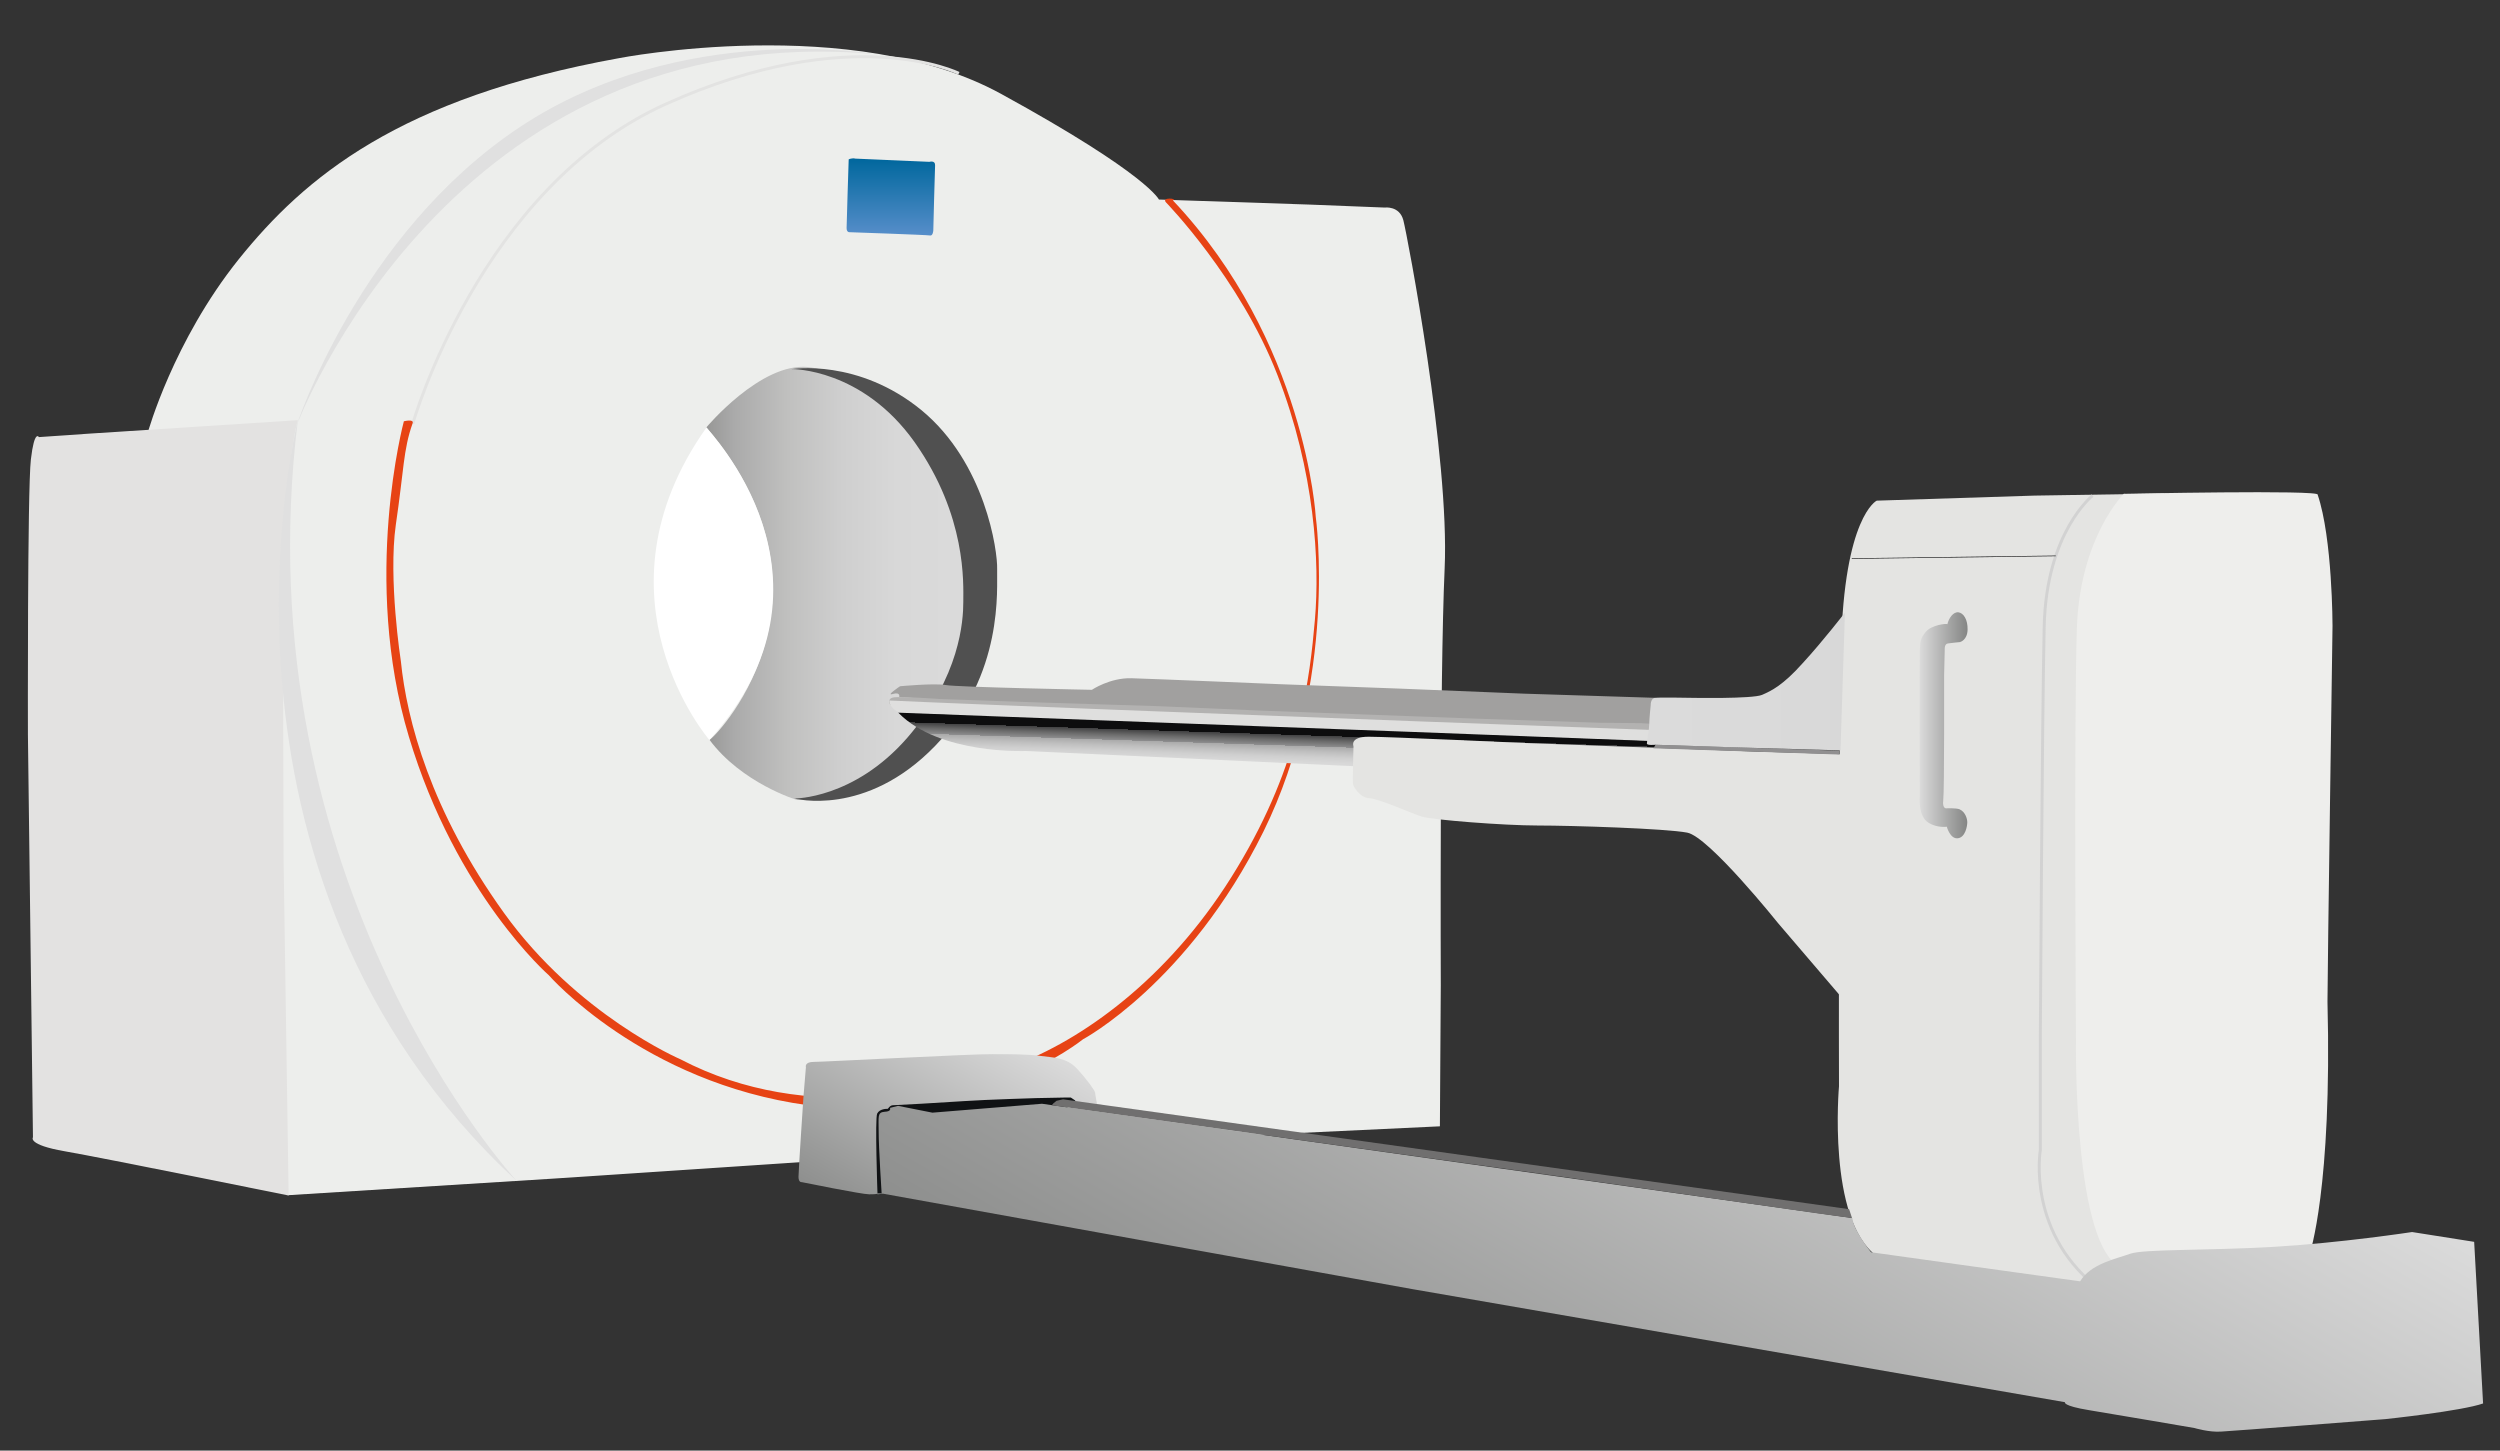 <?xml version="1.0" encoding="UTF-8"?>
<svg id="Calque_2" xmlns="http://www.w3.org/2000/svg" version="1.1" xmlns:xlink="http://www.w3.org/1999/xlink" viewBox="0 0 841.9 488.5">
  <rect x="0" y="0" width="841.9" height="488.5" fill="#333333" stroke="none"/>
  <!-- Generator: Adobe Illustrator 29.6.1, SVG Export Plug-In . SVG Version: 2.1.1 Build 9)  -->
  <defs>
    <style>
      .st0 {
        fill: #b3b2b1;
      }

      .st1 {
        stroke: #d2d2d2;
      }

      .st1, .st2, .st3 {
        fill: none;
        stroke-miterlimit: 10;
      }

      .st4 {
        fill: #706f6f;
      }

      .st5 {
        fill: url(#Dégradé_sans_nom_25);
      }

      .st6 {
        fill: #eeeeec;
      }

      .st7 {
        fill: url(#Dégradé_sans_nom_254);
      }

      .st8 {
        fill: #fff;
      }

      .st9 {
        fill: #edeeec;
      }

      .st2 {
        stroke: #e3e3e2;
      }

      .st10 {
        fill: #e74314;
      }

      .st11 {
        fill: #101214;
      }

      .st12 {
        fill: #e0e0e0;
      }

      .st13 {
        fill: #505050;
      }

      .st14 {
        fill: url(#Dégradé_sans_nom_251);
      }

      .st15 {
        fill: url(#Dégradé_sans_nom_149);
      }

      .st16 {
        fill: url(#Dégradé_sans_nom_122);
      }

      .st17 {
        fill: url(#Dégradé_sans_nom_48);
      }

      .st18 {
        fill: url(#Dégradé_sans_nom_114);
      }

      .st19 {
        fill: #e4e4e2;
      }

      .st20 {
        fill: #919091;
      }

      .st21 {
        fill: #dfdfde;
      }

      .st22 {
        fill: #a1a09f;
      }

      .st3 {
        stroke: #08090a;
        stroke-width: .2px;
      }

      .st23 {
        fill: #e3e2e1;
      }
    </style>
    <linearGradient id="Dégradé_sans_nom_149" data-name="Dégradé sans nom 149" x1="329.6" y1="196.5" x2="237.9" y2="196.5" gradientUnits="userSpaceOnUse">
      <stop offset="0" stop-color="#dbdbdb"/>
      <stop offset=".3" stop-color="#d8d8d8"/>
      <stop offset=".5" stop-color="#cfcfcf"/>
      <stop offset=".7" stop-color="#c0c0bf"/>
      <stop offset=".9" stop-color="#aaa"/>
      <stop offset="1" stop-color="#979796"/>
    </linearGradient>
    <linearGradient id="Dégradé_sans_nom_25" data-name="Dégradé sans nom 25" x1="333.6" y1="342.4" x2="293.5" y2="411.9" gradientUnits="userSpaceOnUse">
      <stop offset="0" stop-color="#dbdbdb"/>
      <stop offset="1" stop-color="#8e8f8e"/>
    </linearGradient>
    <linearGradient id="Dégradé_sans_nom_251" data-name="Dégradé sans nom 25" x1="635.4" y1="303.9" x2="508.4" y2="524" xlink:href="#Dégradé_sans_nom_25"/>
    <linearGradient id="Dégradé_sans_nom_122" data-name="Dégradé sans nom 122" x1="430.1" y1="258.3" x2="430.7" y2="240" gradientUnits="userSpaceOnUse">
      <stop offset="0" stop-color="#dbdbdb"/>
      <stop offset=".1" stop-color="#d8d8d8"/>
      <stop offset=".2" stop-color="#cfcfcf"/>
      <stop offset=".3" stop-color="#bfbfbf"/>
      <stop offset=".4" stop-color="#aaa"/>
      <stop offset=".4" stop-color="#8d8d8e"/>
      <stop offset=".5" stop-color="#6b6b6b"/>
      <stop offset=".6" stop-color="#424243"/>
      <stop offset=".6" stop-color="#141415"/>
      <stop offset=".6" stop-color="#0d0d0e"/>
    </linearGradient>
    <linearGradient id="Dégradé_sans_nom_48" data-name="Dégradé sans nom 48" x1="646.5" y1="244.3" x2="662.6" y2="244.3" gradientUnits="userSpaceOnUse">
      <stop offset="0" stop-color="#dbdbdb"/>
      <stop offset="1" stop-color="#848584"/>
    </linearGradient>
    <linearGradient id="Dégradé_sans_nom_114" data-name="Dégradé sans nom 114" x1="554.6" y1="229.5" x2="621.4" y2="229.5" gradientUnits="userSpaceOnUse">
      <stop offset="0" stop-color="#dbdbdb"/>
      <stop offset=".9" stop-color="#d9d9d9"/>
      <stop offset="1" stop-color="#d7d7d7"/>
    </linearGradient>
    <linearGradient id="Dégradé_sans_nom_254" data-name="Dégradé sans nom 254" x1="299.9" y1="79.4" x2="299.9" y2="53.4" gradientUnits="userSpaceOnUse">
      <stop offset="0" stop-color="#578eca"/>
      <stop offset="1" stop-color="#00679d"/>
    </linearGradient>
  </defs>
  <path class="st9" d="M390.3,67.2l50.8,1.7,25.2,1s5-.7,6.3,4.3,15.6,79.7,13.9,117.2c-1.7,37.5-1.3,140.4-1.3,140.4l-.3,47.5-118.5,5.6-179.9,12-89.6,5.6-8.6-56.8-30.2-193.5-8.3-6.6s8.5-30.7,30.6-58.3c22.2-27.6,54-54.3,128-67.7,0,0,78.7-15.4,128.7,12,50,27.4,53.3,35.8,53.3,35.8Z"/>
  <path class="st15" d="M237.9,143.9s18.3-21.9,34.2-20.3,41.5,23.6,41.5,23.6l13.9,27.2,1.3,16.9.7,20.6-9.6,22.6-17.6,21.6-17.6,10.6-16.3,2.7s-18.6-5.6-29.5-20.3c.3,1,48.5-46.8-1-105.2Z"/>
  <path class="st13" d="M266.6,124.3s22.4-3.7,43.8,13.9c21.4,17.7,25.6,47.3,25.4,53.5s2.5,35.4-20.9,59.5c-23.4,24.2-47.4,17.7-47.4,17.7,0,0,20,.2,38-20.4,17.9-20.7,18.9-39.6,18.9-45.8s1.2-28.9-16.4-53.8c-17.7-24.9-41.3-24.6-41.3-24.6Z"/>
  <path class="st2" d="M322.9,24.7s-35.9-17.9-98.6,10.3c-62.7,28.2-85.3,107.7-85.3,107.7"/>
  <path class="st10" d="M136,141.9s-14.3,53.1,1.7,106.2c15.9,53.1,47.1,80.3,47.1,80.3,0,0,31.5,36.2,87.3,43.8,55.8,7.6,92.6-22.2,92.6-22.2,0,0,35.5-18.9,60.8-70,25.2-51.1,17.6-105.9,17.6-105.9,0,0-3.3-59.1-48.1-106.6,1.7-.7-4.1-1.2-2.3.7,0,0,24.9,25.6,37.5,58.1,12.6,32.5,14.3,63.1,12.6,82.5-1.7,19.4-4.8,48-26.1,83.3-21.2,35.4-49.8,56.6-73.2,65.9-23.4,9.3-71,21.4-114.4-1.3,0,0-34.7-14.9-59.4-49.3-24.7-34.4-32.7-64.9-34.7-84.7,0,0-4.3-27.7-1.7-46,2.7-18.3,2.5-25.2,5.6-34,.8-1.8-3-.8-3-.8Z"/>
  <path class="st19" d="M729,166.2l-43.9.7-53.1,1.7s-11,5.3-12,49.5-.7,147.7-.7,147.7c0,0-4,44.8,12.6,57.1,16.6,12.3,89,11.3,89,11.3l8.6-8-.6-259.9Z"/>
  <path class="st6" d="M715.3,166.2s-14.9,14.6-15.9,45.5c-1,30.9-.3,138.8-.3,138.8,0,0-1,70.7,15.6,76.4,16.6,5.6,63.1-4.6,63.1-4.6,0,0,7.6-22.2,6-85,0-9.6,1.7-126.5,1.7-126.5,0,0,0-29.5-5-44.2,1.3-1.7-65.1-.3-65.1-.3Z"/>
  <path class="st1" d="M704.7,166.9s-15.6,12.2-16.3,44.1-1.3,137.8-1.3,137.8v38.5s-5,28.9,21.2,47.8"/>
  <path class="st5" d="M295.5,402s-.3.2-2.8.2-22.7-4.1-22.7-4.1c0,0-1.1.2-1.1-1.8s1.7-27.3,1.7-27.3l.8-9.6s-.6-1.8,2.7-1.8,53.8-2.7,60-2.6c6.2,0,12.2,0,16.4.6,4.1.6,8.6.4,12.2,4.3,3.6,3.9,6.1,7.5,6.1,8.1s.7,4.1.7,4.1l-71,4.6-1.3,25.3-1.7.2Z"/>
  <path class="st11" d="M296.9,401.9h-1.4c0,0-.9-25.3-.1-26.9s3.1-1.6,3.6-1.6c0,0,.7-1.2,1.7-1.2s16.7-.9,24.1-1.4c7.3-.5,24.1-1,24.1-1l10-.2h1.7l1.5,1v1.1l-65.1,30.2Z"/>
  <path class="st14" d="M836.2,472.6l-3-54.4-20.9-3.3s-24.2,3.7-46.8,5c-22.6,1.3-43.5.7-48.1,2.3-4.6,1.7-13.3,3.3-16.9,9.3-.3,0-70.4-9.8-70.4-9.8,0,0-6-7.5-6.3-11.5l-272.9-38.5-36.9,3-11.6-2.3-2.7.7s.7,1.2-1.8,1.3c-2.5.2-2,1.5-2,6.8s1,20.7,1,20.7l178.6,32.2,219.9,38.1s-1,1.2,8.2,2.7c9.2,1.5,35.4,6,35.4,6,0,0,5,1.5,9,1.2,4-.2,55.3-4.2,55.3-4.2,0,0,25.7-2.7,33-5.3Z"/>
  <polygon class="st4" points="623.7 410.2 622.7 407.2 499 389.9 358 370.2 355.8 370.7 354.8 371.5 354.2 372.2 427.6 382.5 523.4 395.9 612.7 408.7 623.7 410.2"/>
  <path class="st22" d="M302.8,234.8s.6-1.9-2.1-1.1,2.4-2.6,2.4-2.6c0,0,11.6-1.1,15.4-.4s49.2,1.6,49.2,1.6c0,0,6.1-4.1,13.3-3.9s49.9,2,49.9,2l40.6,1.5,41.8,1.7,44.1,1.4,2.3,7.9-1.9.7-21.8.9-112.5-4.6-92.1-3-28.6-2.2Z"/>
  <line class="st3" x1="623.6" y1="188.1" x2="692.3" y2="187.2"/>
  <path class="st0" d="M299.8,237.4s-1.2-2,.9-2.5,15.8.5,15.8.5l34.6,1.2,38.7,1.2,34.6,1.5,32.1,1.2,40.2,1.5,42.2,1.4,20.9.2-4,3.7-54.8-2.5-149.6-5.7-46.2-1.2-5.5-.6Z"/>
  <path class="st21" d="M556.4,249.7l-158.6-5.7-94.6-3.9s-3.7-1.4-3.7-4.2c.1.1,75.4,3.1,75.4,3.1l102.1,3.9,81.2,3-1.7,3.9Z"/>
  <path class="st16" d="M302.5,240l84.7,3.2,86.3,3.2,83.8,3.2,1.2,3.8-94.6,5-118.5-5.5s-28.9,1.3-42.8-12.8Z"/>
  <path class="st17" d="M660.1,216.2s2.4-.6,2.5-4.1-1.4-5.7-3.1-5.9-3.2,1.9-3.7,4c-.2-.3-5.3.2-7.3,2.6s-1.9,3.6-2,7.6,0,47.7,0,47.7c0,0-.7,6.9,3,9,2.9,1.8,6.1,1.3,6.1,1.3,0,0,1.1,4.2,3.7,3.9s3.2-4.2,3.2-5.4-.7-3.6-2.7-4.4c-1.2-.4-4.1-.3-4.1-.3,0,0-1.7.5-1.3-2.7s.3-42.1.3-42.1l.2-8.5s-.2-2,1-2.2,4.4-.5,4.4-.5Z"/>
  <path class="st19" d="M619.5,335.1l-20.7-24.2s-23.3-29.1-30.6-30.5c-7.3-1.4-38.8-2.4-50.3-2.4s-35.6-1.9-39.1-3c-3.5-1.1-14.6-6.1-17.7-6.2-3.1-.1-5.4-3.9-5.5-4.9s.2-12.6.2-12.6c0,0-1.4-3.2,5.1-3.2s52.4,2.1,52.4,2.1l78.1,2.9,29.6.9-1.6,81Z"/>
  <polygon class="st20" points="557.5 250.8 557 251.7 556.8 252 619.5 254.1 619.5 252.8 557.5 250.8"/>
  <path class="st18" d="M619.9,252.7l-38.3-1.1-24.1-.8s-2.9.3-2.9-.4.8-4.9.8-6.6.5-6.4.5-6.4c0,0-.1-2.2,1.5-2.4s12.1,0,12.1,0c0,0,20.7.4,23.9-1s7-3.2,13.7-10.7c6.8-7.4,14.2-17,14.2-17l-1.5,46.5Z"/>
  <path class="st23" d="M100.2,141.5l-69.7,4.5-17.4,1.2s-1.5-2.7-2.7,7.5c-1.2,10.2-1,92.6-1,92.6l1.7,135.7s-2,2.5,10.7,4.7c12.7,2.2,75.4,14.9,75.4,14.9l-1.7-113-.3-107.4s2.2-30.7,5.1-40.8Z"/>
  <path class="st12" d="M174.2,397.9s-93.1-100.3-73.9-256.4c0,0-38.6,152.5,73.9,256.4Z"/>
  <path class="st8" d="M238.9,249.2s-41.5-48.1-1-105.2c.3.7,49.8,51.1,1,105.2Z"/>
  <path class="st12" d="M295.2,18.3s-65.5-11.7-120,24.4c-54.5,36.1-75.4,100.8-75.4,100.8,0,0,51.9-138.7,195.5-125.2Z"/>
  <path class="st7" d="M287.7,53.4l25.3,1.1s2-.6,1.9,1.2-.6,21.9-.6,21.9c0,0-.1,1.9-1.1,1.7s-27-1.1-27-1.1c0,0-1.1.2-1.1-1.4s.7-22.9.7-22.9c0,0-.4-.5,2-.6Z"/>
</svg>